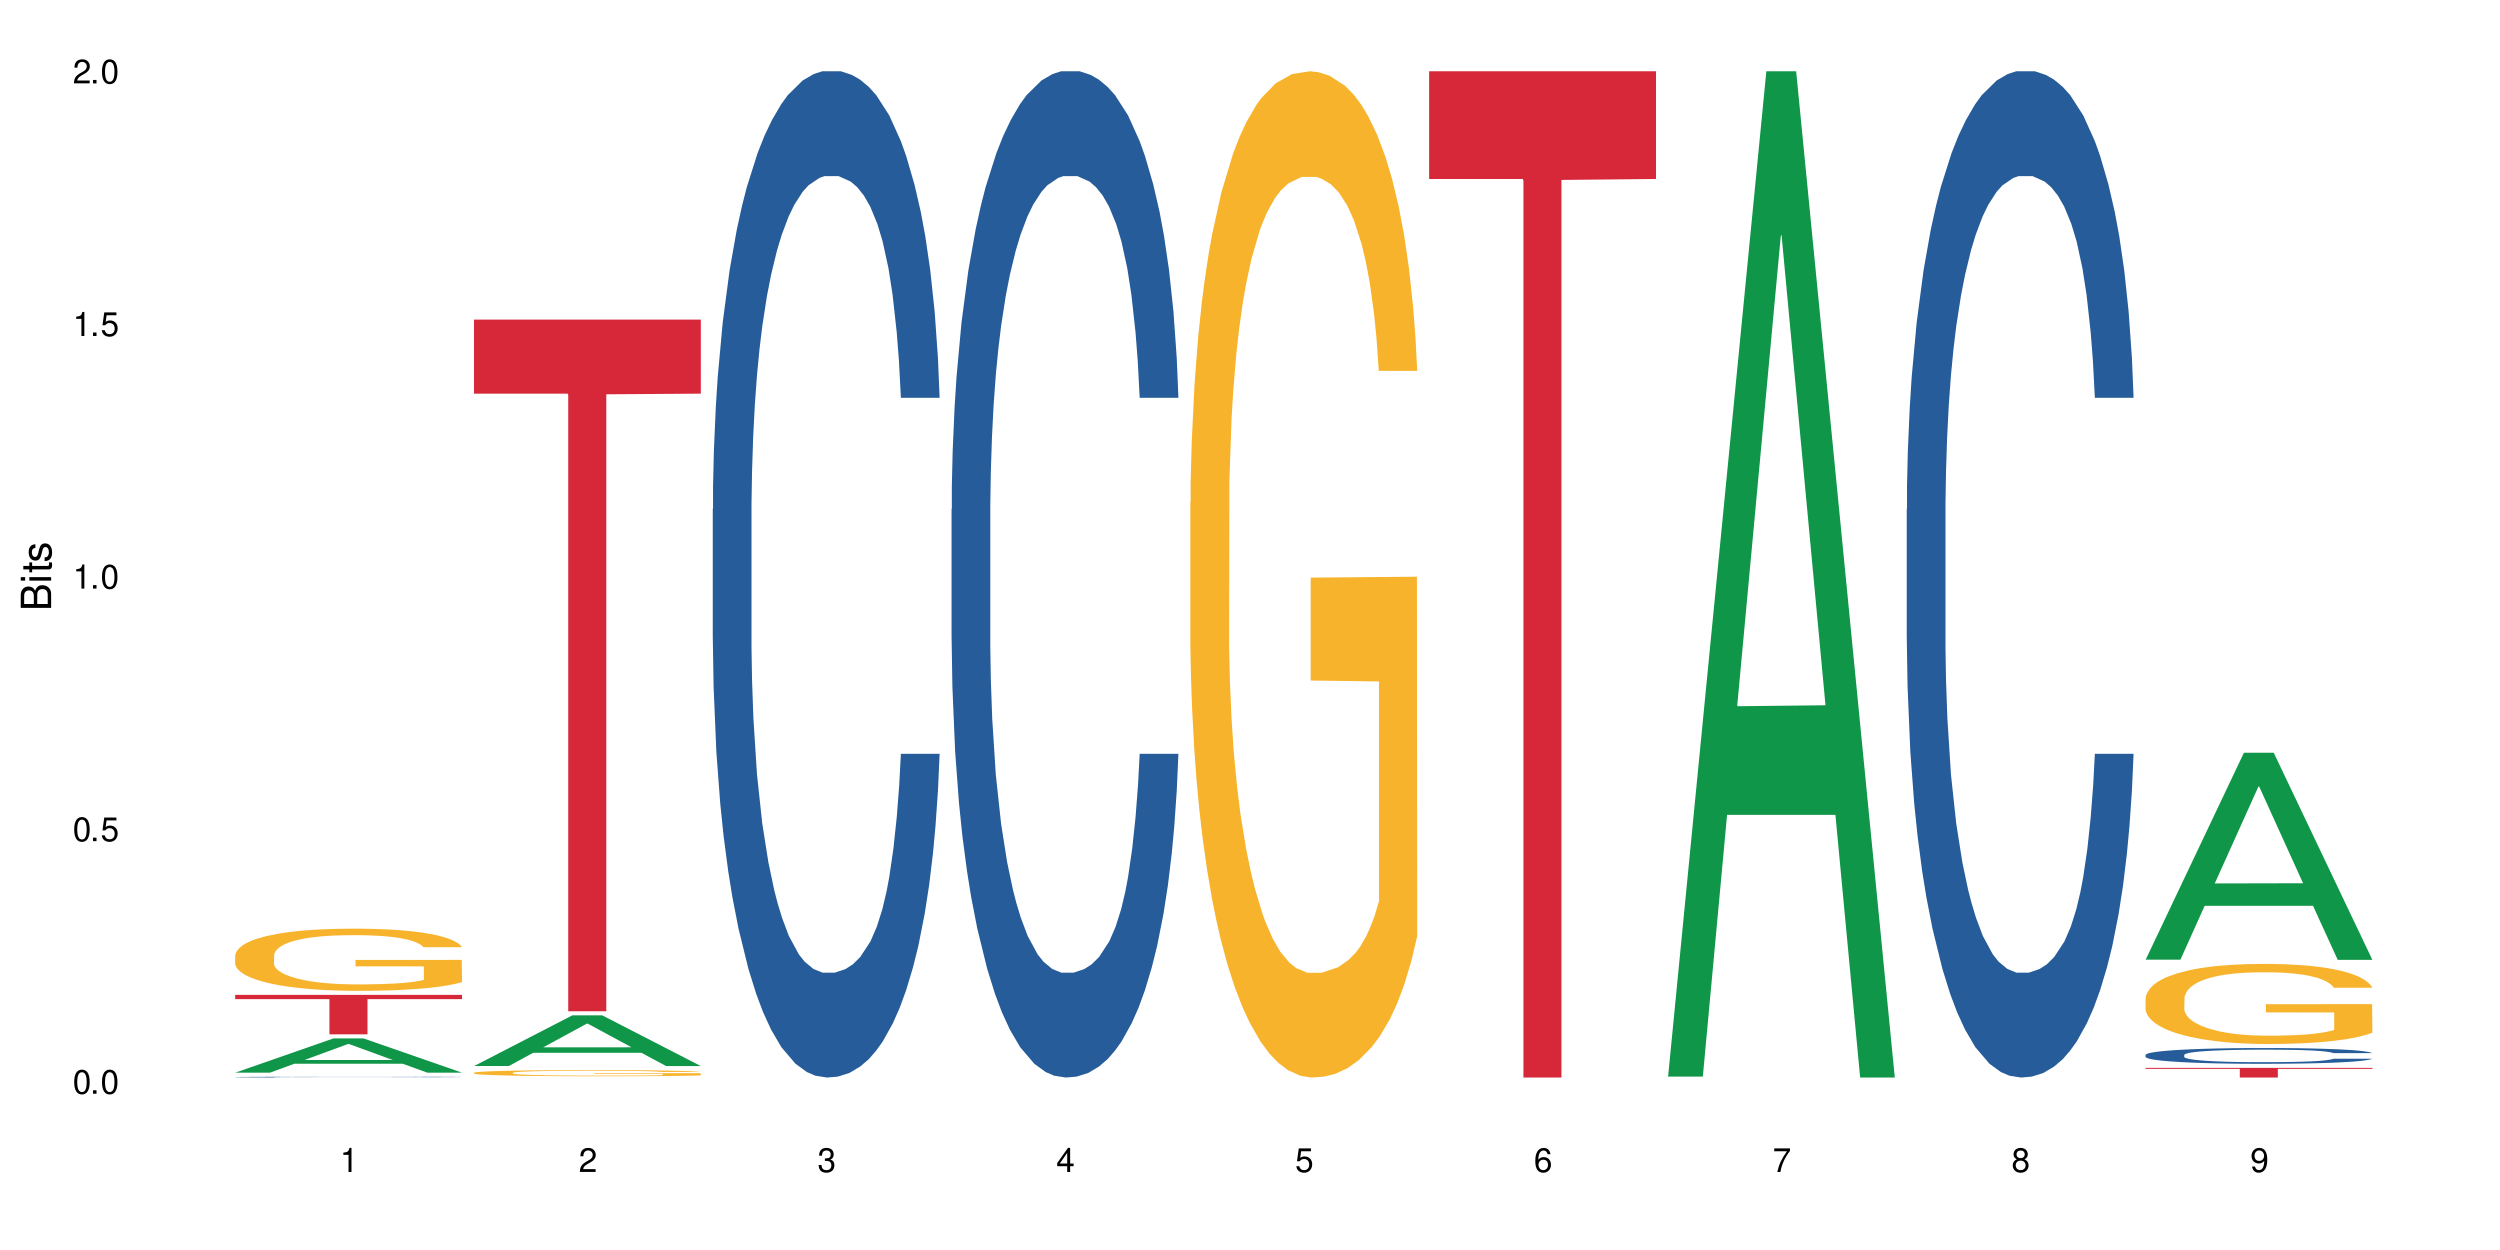 <?xml version="1.0" encoding="UTF-8"?>
<svg xmlns="http://www.w3.org/2000/svg" xmlns:xlink="http://www.w3.org/1999/xlink" width="720" height="360" viewBox="0 0 720 360">
<defs>
<g>
<g id="glyph-0-0">
</g>
<g id="glyph-0-1">
<path d="M 2.641 -6.938 C 2 -6.938 1.422 -6.656 1.078 -6.172 C 0.641 -5.562 0.406 -4.641 0.406 -3.359 C 0.406 -1.016 1.188 0.219 2.641 0.219 C 4.078 0.219 4.859 -1.016 4.859 -3.297 C 4.859 -4.641 4.656 -5.547 4.203 -6.172 C 3.844 -6.656 3.281 -6.938 2.641 -6.938 Z M 2.641 -6.188 C 3.547 -6.188 4 -5.25 4 -3.375 C 4 -1.406 3.562 -0.484 2.625 -0.484 C 1.734 -0.484 1.281 -1.438 1.281 -3.344 C 1.281 -5.25 1.734 -6.188 2.641 -6.188 Z M 2.641 -6.188 "/>
</g>
<g id="glyph-0-2">
<path d="M 1.828 -1 L 0.828 -1 L 0.828 0 L 1.828 0 Z M 1.828 -1 "/>
</g>
<g id="glyph-0-3">
<path d="M 4.562 -6.797 L 1.062 -6.797 L 0.547 -3.094 L 1.328 -3.094 C 1.719 -3.562 2.047 -3.734 2.578 -3.734 C 3.484 -3.734 4.062 -3.109 4.062 -2.094 C 4.062 -1.125 3.484 -0.531 2.578 -0.531 C 1.828 -0.531 1.375 -0.906 1.188 -1.672 L 0.328 -1.672 C 0.453 -1.109 0.547 -0.844 0.75 -0.594 C 1.125 -0.078 1.828 0.219 2.594 0.219 C 3.969 0.219 4.922 -0.781 4.922 -2.219 C 4.922 -3.562 4.031 -4.484 2.719 -4.484 C 2.25 -4.484 1.859 -4.359 1.469 -4.062 L 1.734 -5.969 L 4.562 -5.969 Z M 4.562 -6.797 "/>
</g>
<g id="glyph-0-4">
<path d="M 2.484 -4.938 L 2.484 0 L 3.328 0 L 3.328 -6.938 L 2.766 -6.938 C 2.469 -5.875 2.281 -5.734 0.984 -5.562 L 0.984 -4.938 Z M 2.484 -4.938 "/>
</g>
<g id="glyph-0-5">
<path d="M 4.859 -0.828 L 1.281 -0.828 C 1.359 -1.406 1.672 -1.781 2.5 -2.281 L 3.469 -2.828 C 4.406 -3.344 4.906 -4.062 4.906 -4.906 C 4.906 -5.484 4.672 -6.031 4.266 -6.406 C 3.859 -6.766 3.375 -6.938 2.719 -6.938 C 1.859 -6.938 1.219 -6.625 0.844 -6.031 C 0.609 -5.672 0.5 -5.234 0.484 -4.531 L 1.328 -4.531 C 1.359 -5.016 1.406 -5.281 1.531 -5.516 C 1.75 -5.938 2.188 -6.203 2.703 -6.203 C 3.469 -6.203 4.031 -5.641 4.031 -4.891 C 4.031 -4.344 3.719 -3.859 3.125 -3.516 L 2.234 -3 C 0.812 -2.172 0.406 -1.531 0.328 -0.016 L 4.859 -0.016 Z M 4.859 -0.828 "/>
</g>
<g id="glyph-0-6">
<path d="M 2.125 -3.188 L 2.578 -3.188 C 3.5 -3.188 3.984 -2.766 3.984 -1.922 C 3.984 -1.062 3.469 -0.531 2.594 -0.531 C 1.656 -0.531 1.203 -1 1.156 -2.016 L 0.312 -2.016 C 0.344 -1.453 0.438 -1.094 0.609 -0.781 C 0.953 -0.109 1.625 0.219 2.547 0.219 C 3.953 0.219 4.859 -0.625 4.859 -1.938 C 4.859 -2.828 4.516 -3.297 3.703 -3.594 C 4.344 -3.844 4.656 -4.328 4.656 -5.031 C 4.656 -6.219 3.875 -6.938 2.578 -6.938 C 1.203 -6.938 0.484 -6.172 0.453 -4.703 L 1.297 -4.703 C 1.312 -5.125 1.344 -5.359 1.453 -5.578 C 1.641 -5.969 2.062 -6.203 2.594 -6.203 C 3.344 -6.203 3.797 -5.75 3.797 -5 C 3.797 -4.516 3.609 -4.219 3.25 -4.047 C 3.016 -3.953 2.703 -3.922 2.125 -3.906 Z M 2.125 -3.188 "/>
</g>
<g id="glyph-0-7">
<path d="M 3.141 -1.672 L 3.141 0 L 3.984 0 L 3.984 -1.672 L 4.984 -1.672 L 4.984 -2.438 L 3.984 -2.438 L 3.984 -6.938 L 3.359 -6.938 L 0.266 -2.578 L 0.266 -1.672 Z M 3.141 -2.438 L 1 -2.438 L 3.141 -5.5 Z M 3.141 -2.438 "/>
</g>
<g id="glyph-0-8">
<path d="M 4.781 -5.125 C 4.609 -6.266 3.891 -6.938 2.844 -6.938 C 2.094 -6.938 1.422 -6.578 1.031 -5.953 C 0.594 -5.266 0.406 -4.422 0.406 -3.172 C 0.406 -2 0.578 -1.25 0.984 -0.641 C 1.359 -0.078 1.953 0.219 2.703 0.219 C 3.984 0.219 4.922 -0.75 4.922 -2.094 C 4.922 -3.375 4.062 -4.281 2.844 -4.281 C 2.172 -4.281 1.641 -4.031 1.281 -3.516 C 1.281 -5.234 1.828 -6.188 2.797 -6.188 C 3.391 -6.188 3.797 -5.797 3.938 -5.125 Z M 2.734 -3.531 C 3.547 -3.531 4.062 -2.953 4.062 -2.031 C 4.062 -1.156 3.484 -0.531 2.703 -0.531 C 1.922 -0.531 1.328 -1.188 1.328 -2.078 C 1.328 -2.938 1.906 -3.531 2.734 -3.531 Z M 2.734 -3.531 "/>
</g>
<g id="glyph-0-9">
<path d="M 4.984 -6.797 L 0.438 -6.797 L 0.438 -5.969 L 4.109 -5.969 C 2.5 -3.656 1.828 -2.234 1.328 0 L 2.219 0 C 2.594 -2.172 3.453 -4.047 4.984 -6.094 Z M 4.984 -6.797 "/>
</g>
<g id="glyph-0-10">
<path d="M 3.75 -3.656 C 4.469 -4.094 4.688 -4.438 4.688 -5.078 C 4.688 -6.172 3.844 -6.938 2.641 -6.938 C 1.438 -6.938 0.594 -6.172 0.594 -5.094 C 0.594 -4.438 0.812 -4.094 1.516 -3.656 C 0.734 -3.266 0.359 -2.703 0.359 -1.922 C 0.359 -0.656 1.281 0.219 2.641 0.219 C 3.984 0.219 4.922 -0.656 4.922 -1.922 C 4.922 -2.703 4.531 -3.266 3.75 -3.656 Z M 2.641 -6.188 C 3.359 -6.188 3.812 -5.75 3.812 -5.062 C 3.812 -4.406 3.344 -3.984 2.641 -3.984 C 1.922 -3.984 1.453 -4.406 1.453 -5.078 C 1.453 -5.75 1.922 -6.188 2.641 -6.188 Z M 2.641 -3.266 C 3.484 -3.266 4.062 -2.719 4.062 -1.906 C 4.062 -1.078 3.484 -0.531 2.625 -0.531 C 1.797 -0.531 1.219 -1.094 1.219 -1.906 C 1.219 -2.719 1.781 -3.266 2.641 -3.266 Z M 2.641 -3.266 "/>
</g>
<g id="glyph-0-11">
<path d="M 0.516 -1.578 C 0.672 -0.453 1.406 0.219 2.438 0.219 C 3.188 0.219 3.859 -0.141 4.266 -0.766 C 4.688 -1.453 4.891 -2.297 4.891 -3.547 C 4.891 -4.719 4.703 -5.453 4.312 -6.078 C 3.938 -6.641 3.344 -6.938 2.594 -6.938 C 1.297 -6.938 0.359 -5.969 0.359 -4.625 C 0.359 -3.344 1.234 -2.453 2.453 -2.453 C 3.094 -2.453 3.578 -2.672 4.016 -3.203 C 4 -1.484 3.469 -0.531 2.5 -0.531 C 1.906 -0.531 1.484 -0.906 1.359 -1.578 Z M 2.578 -6.203 C 3.375 -6.203 3.969 -5.531 3.969 -4.641 C 3.969 -3.797 3.391 -3.188 2.547 -3.188 C 1.734 -3.188 1.234 -3.766 1.234 -4.688 C 1.234 -5.562 1.797 -6.203 2.578 -6.203 Z M 2.578 -6.203 "/>
</g>
<g id="glyph-1-0">
</g>
<g id="glyph-1-1">
<path d="M 0 -0.953 L 0 -4.891 C 0 -5.719 -0.234 -6.344 -0.734 -6.797 C -1.188 -7.234 -1.812 -7.469 -2.5 -7.469 C -3.547 -7.469 -4.188 -7 -4.625 -5.875 C -4.984 -6.688 -5.625 -7.094 -6.531 -7.094 C -7.172 -7.094 -7.734 -6.859 -8.141 -6.391 C -8.562 -5.922 -8.75 -5.344 -8.75 -4.5 L -8.75 -0.953 Z M -4.984 -2.062 L -7.766 -2.062 L -7.766 -4.219 C -7.766 -4.844 -7.688 -5.203 -7.453 -5.5 C -7.219 -5.812 -6.859 -5.969 -6.375 -5.969 C -5.891 -5.969 -5.531 -5.812 -5.297 -5.5 C -5.062 -5.203 -4.984 -4.844 -4.984 -4.219 Z M -0.984 -2.062 L -4 -2.062 L -4 -4.781 C -4 -5.766 -3.438 -6.359 -2.484 -6.359 C -1.547 -6.359 -0.984 -5.766 -0.984 -4.781 Z M -0.984 -2.062 "/>
</g>
<g id="glyph-1-2">
<path d="M -6.281 -1.797 L -6.281 -0.797 L 0 -0.797 L 0 -1.797 Z M -8.75 -1.797 L -8.75 -0.797 L -7.484 -0.797 L -7.484 -1.797 Z M -8.75 -1.797 "/>
</g>
<g id="glyph-1-3">
<path d="M -6.281 -3.047 L -6.281 -2.016 L -8.016 -2.016 L -8.016 -1.016 L -6.281 -1.016 L -6.281 -0.172 L -5.469 -0.172 L -5.469 -1.016 L -0.719 -1.016 C -0.078 -1.016 0.281 -1.453 0.281 -2.234 C 0.281 -2.5 0.25 -2.719 0.188 -3.047 L -0.641 -3.047 C -0.609 -2.906 -0.594 -2.766 -0.594 -2.562 C -0.594 -2.141 -0.719 -2.016 -1.156 -2.016 L -5.469 -2.016 L -5.469 -3.047 Z M -6.281 -3.047 "/>
</g>
<g id="glyph-1-4">
<path d="M -4.531 -5.25 C -5.766 -5.25 -6.469 -4.422 -6.469 -2.969 C -6.469 -1.516 -5.719 -0.562 -4.547 -0.562 C -3.562 -0.562 -3.094 -1.062 -2.734 -2.562 L -2.516 -3.484 C -2.344 -4.188 -2.094 -4.469 -1.641 -4.469 C -1.047 -4.469 -0.641 -3.875 -0.641 -3 C -0.641 -2.453 -0.797 -2 -1.062 -1.75 C -1.25 -1.594 -1.422 -1.531 -1.875 -1.469 L -1.875 -0.406 C -0.422 -0.453 0.281 -1.266 0.281 -2.922 C 0.281 -4.5 -0.5 -5.516 -1.719 -5.516 C -2.656 -5.516 -3.172 -4.984 -3.469 -3.734 L -3.703 -2.766 C -3.891 -1.953 -4.156 -1.609 -4.594 -1.609 C -5.188 -1.609 -5.547 -2.125 -5.547 -2.938 C -5.547 -3.75 -5.203 -4.172 -4.531 -4.203 Z M -4.531 -5.25 "/>
</g>
</g>
</defs>
<rect x="-72" y="-36" width="864" height="432" fill="rgb(100%, 100%, 100%)" fill-opacity="1"/>
<path fill-rule="nonzero" fill="rgb(6.275%, 58.824%, 28.235%)" fill-opacity="1" d="M 67.73 308.922 L 67.801 308.914 L 96.07 299.051 L 104.656 299.051 L 133.066 308.934 L 123.082 308.934 L 115.965 306.352 L 84.762 306.352 L 77.781 308.922 L 67.73 308.922 L 87.766 305.285 L 113.102 305.277 L 100.469 300.664 L 100.328 300.656 L 100.188 300.684 L 87.695 305.277 L 87.766 305.285 Z M 67.73 308.922 "/>
<path fill-rule="nonzero" fill="rgb(14.51%, 36.078%, 60%)" fill-opacity="1" d="M 67.73 310.199 L 67.812 310.199 L 67.812 310.195 L 68.051 310.188 L 68.605 310.176 L 69.164 310.168 L 70.598 310.156 L 72.59 310.145 L 74.664 310.133 L 76.176 310.129 L 77.531 310.125 L 80.637 310.117 L 82.629 310.113 L 84.781 310.109 L 87.41 310.105 L 89.324 310.102 L 93.625 310.098 L 110.117 310.098 L 112.668 310.102 L 114.82 310.102 L 118.562 310.105 L 121.91 310.113 L 123.426 310.117 L 125.816 310.125 L 127.648 310.129 L 128.922 310.137 L 130.355 310.145 L 131.629 310.152 L 132.586 310.164 L 133.066 310.172 L 121.91 310.172 L 121.352 310.164 L 120.715 310.156 L 119.52 310.148 L 118.324 310.145 L 116.652 310.137 L 115.137 310.133 L 113.066 310.129 L 111.234 310.125 L 109.32 310.125 L 107.488 310.121 L 98.406 310.121 L 95.297 310.125 L 93.625 310.125 L 91.234 310.129 L 89.562 310.133 L 87.57 310.137 L 86.215 310.141 L 84.543 310.145 L 83.348 310.148 L 81.992 310.156 L 81.195 310.16 L 80.48 310.168 L 79.84 310.176 L 79.363 310.184 L 79.043 310.191 L 78.887 310.199 L 78.887 310.23 L 79.043 310.238 L 79.441 310.25 L 80.48 310.262 L 81.992 310.273 L 83.746 310.281 L 85.418 310.289 L 86.375 310.293 L 87.648 310.297 L 89.641 310.301 L 92.512 310.305 L 94.184 310.305 L 96.734 310.309 L 105.977 310.309 L 108.047 310.305 L 110.199 310.305 L 113.145 310.301 L 114.98 310.297 L 116.57 310.293 L 117.766 310.289 L 118.562 310.285 L 119.758 310.277 L 120.715 310.273 L 121.434 310.266 L 121.91 310.258 L 133.066 310.258 L 132.586 310.266 L 131.871 310.273 L 131.152 310.281 L 130.039 310.289 L 128.762 310.293 L 126.93 310.301 L 125.418 310.305 L 123.426 310.312 L 121.59 310.316 L 119.602 310.32 L 116.652 310.324 L 114.738 310.328 L 110.199 310.328 L 107.09 310.332 L 94.82 310.332 L 91.555 310.328 L 87.492 310.324 L 84.543 310.32 L 82.23 310.316 L 80.238 310.312 L 78.008 310.309 L 75.141 310.297 L 73.387 310.289 L 72.191 310.285 L 70.84 310.277 L 69.883 310.27 L 68.766 310.258 L 67.969 310.242 L 67.73 310.23 Z M 67.73 310.199 "/>
<path fill-rule="nonzero" fill="rgb(96.863%, 70.196%, 16.863%)" fill-opacity="1" d="M 67.73 275.125 L 67.812 275.109 L 67.812 274.781 L 68.129 274.047 L 68.926 273.031 L 69.961 272.199 L 71.078 271.543 L 71.793 271.199 L 72.988 270.711 L 74.023 270.348 L 76.656 269.613 L 80 268.926 L 81.832 268.633 L 83.906 268.355 L 86.852 268.043 L 88.207 267.93 L 92.352 267.668 L 97.051 267.504 L 102.23 267.453 L 104.621 267.469 L 107.887 267.535 L 112.348 267.715 L 114.898 267.879 L 116.891 268.043 L 118.961 268.254 L 121.512 268.582 L 123.902 268.977 L 125.816 269.367 L 127.727 269.859 L 129.32 270.383 L 130.676 270.953 L 131.871 271.641 L 132.586 272.215 L 133.066 272.785 L 121.988 272.785 L 121.352 272.215 L 120.637 271.773 L 119.441 271.234 L 118.246 270.84 L 117.051 270.531 L 114.82 270.105 L 112.906 269.844 L 110.516 269.613 L 108.207 269.465 L 105.578 269.367 L 103.984 269.336 L 99.762 269.336 L 95.938 269.449 L 93.707 269.582 L 92.113 269.711 L 89.879 269.957 L 88.527 270.152 L 87.73 270.285 L 85.34 270.793 L 83.746 271.25 L 82.871 271.559 L 81.754 272.051 L 80.957 272.492 L 80.082 273.148 L 79.602 273.637 L 78.965 274.75 L 78.887 277.695 L 79.125 278.316 L 79.602 278.984 L 80.238 279.574 L 81.195 280.195 L 82.152 280.672 L 83.824 281.309 L 85.258 281.734 L 86.375 282.012 L 88.527 282.453 L 89.402 282.602 L 91.473 282.895 L 93.625 283.125 L 96.254 283.32 L 98.246 283.418 L 101.434 283.5 L 105.496 283.5 L 110.277 283.402 L 113.305 283.273 L 115.379 283.141 L 116.73 283.027 L 118.406 282.848 L 119.602 282.684 L 120.715 282.504 L 122.07 282.227 L 122.07 278.316 L 102.391 278.301 L 102.391 276.469 L 132.984 276.449 L 133.066 282.848 L 131.391 283.289 L 129.32 283.715 L 127.328 284.039 L 125.258 284.32 L 122.309 284.629 L 119.918 284.824 L 116.254 285.055 L 112.906 285.203 L 109.402 285.301 L 106.293 285.348 L 102.629 285.367 L 99.363 285.332 L 95.855 285.234 L 93.066 285.105 L 90.52 284.941 L 87.969 284.727 L 84.781 284.383 L 82.711 284.105 L 80.559 283.762 L 78.406 283.352 L 76.496 282.91 L 75.219 282.566 L 73.945 282.176 L 72.59 281.684 L 71.316 281.129 L 70.359 280.621 L 69.484 280.051 L 68.848 279.508 L 68.211 278.773 L 67.891 278.184 L 67.73 277.676 Z M 67.73 275.125 "/>
<path fill-rule="nonzero" fill="rgb(83.922%, 15.686%, 22.353%)" fill-opacity="1" d="M 67.73 286.527 L 133.066 286.527 L 133.066 287.746 L 105.836 287.754 L 105.836 297.887 L 94.879 297.887 L 94.879 287.766 L 94.723 287.746 L 67.73 287.746 Z M 67.73 286.527 "/>
<path fill-rule="nonzero" fill="rgb(6.275%, 58.824%, 28.235%)" fill-opacity="1" d="M 136.504 307.016 L 136.574 307.004 L 164.844 292.414 L 173.43 292.414 L 201.836 307.031 L 191.855 307.031 L 184.738 303.215 L 153.535 303.215 L 146.555 307.016 L 136.504 307.016 L 156.535 301.637 L 181.875 301.621 L 169.242 294.801 L 169.102 294.789 L 168.961 294.828 L 156.469 301.621 L 156.535 301.637 Z M 136.504 307.016 "/>
<path fill-rule="nonzero" fill="rgb(96.863%, 70.196%, 16.863%)" fill-opacity="1" d="M 136.504 308.953 L 136.582 308.949 L 136.582 308.918 L 136.902 308.844 L 137.699 308.746 L 138.734 308.664 L 139.852 308.598 L 140.566 308.562 L 141.762 308.516 L 142.797 308.48 L 145.426 308.406 L 148.773 308.34 L 150.605 308.309 L 152.68 308.281 L 155.625 308.25 L 156.98 308.242 L 161.125 308.215 L 165.824 308.199 L 171.004 308.195 L 173.395 308.195 L 176.66 308.203 L 181.121 308.219 L 183.672 308.234 L 185.664 308.25 L 187.734 308.273 L 190.285 308.305 L 192.676 308.344 L 194.586 308.383 L 196.5 308.43 L 198.094 308.484 L 199.449 308.539 L 200.645 308.609 L 201.359 308.664 L 201.836 308.723 L 190.762 308.723 L 190.125 308.664 L 189.41 308.621 L 188.215 308.566 L 187.02 308.527 L 185.824 308.496 L 183.594 308.457 L 181.68 308.43 L 179.289 308.406 L 176.98 308.395 L 174.348 308.383 L 172.758 308.379 L 168.535 308.379 L 164.707 308.391 L 162.477 308.402 L 160.883 308.418 L 158.652 308.441 L 157.301 308.461 L 156.504 308.473 L 154.113 308.523 L 152.52 308.57 L 151.641 308.602 L 150.527 308.648 L 149.73 308.691 L 148.852 308.758 L 148.375 308.805 L 147.738 308.914 L 147.66 309.207 L 147.898 309.27 L 148.375 309.336 L 149.012 309.395 L 149.969 309.453 L 150.926 309.5 L 152.598 309.562 L 154.031 309.605 L 155.148 309.633 L 157.301 309.676 L 158.176 309.691 L 160.246 309.723 L 162.398 309.742 L 165.027 309.762 L 167.02 309.773 L 170.207 309.781 L 174.27 309.781 L 179.051 309.77 L 182.078 309.758 L 184.148 309.746 L 185.504 309.734 L 187.176 309.715 L 188.371 309.699 L 189.488 309.684 L 190.844 309.656 L 190.844 309.27 L 171.164 309.266 L 171.164 309.086 L 201.758 309.082 L 201.836 309.715 L 200.164 309.762 L 198.094 309.801 L 196.102 309.836 L 194.031 309.863 L 191.082 309.895 L 188.691 309.91 L 185.027 309.934 L 181.68 309.949 L 178.176 309.961 L 175.066 309.965 L 171.402 309.965 L 168.137 309.961 L 164.629 309.953 L 161.84 309.941 L 159.289 309.922 L 156.742 309.902 L 153.555 309.867 L 151.484 309.84 L 149.332 309.809 L 147.18 309.766 L 145.27 309.723 L 143.992 309.688 L 142.719 309.648 L 141.363 309.602 L 140.09 309.547 L 139.133 309.496 L 138.258 309.441 L 137.617 309.387 L 136.98 309.312 L 136.664 309.254 L 136.504 309.203 Z M 136.504 308.953 "/>
<path fill-rule="nonzero" fill="rgb(83.922%, 15.686%, 22.353%)" fill-opacity="1" d="M 136.504 92.047 L 201.836 92.047 L 201.836 113.371 L 174.609 113.559 L 174.609 291.25 L 163.652 291.25 L 163.652 113.746 L 163.496 113.371 L 136.504 113.371 Z M 136.504 92.047 "/>
<path fill-rule="nonzero" fill="rgb(14.51%, 36.078%, 60%)" fill-opacity="1" d="M 205.277 146.621 L 205.355 146.355 L 205.355 140 L 205.594 129.934 L 206.152 117.215 L 206.711 108.477 L 208.145 92.844 L 210.137 77.746 L 212.207 66.09 L 213.723 59.203 L 215.078 53.902 L 218.184 44.102 L 220.176 39.07 L 222.328 34.566 L 224.957 30.062 L 226.867 27.414 L 231.172 23.176 L 234.359 21.32 L 236.828 20.527 L 242.168 20.527 L 245.352 21.586 L 247.664 22.91 L 250.215 25.031 L 252.363 27.414 L 256.109 33.242 L 259.457 40.66 L 260.969 44.898 L 263.359 53.109 L 265.191 61.055 L 266.469 67.945 L 267.902 77.746 L 269.176 89.668 L 270.133 103.176 L 270.609 114.566 L 259.457 114.566 L 258.898 103.973 L 258.262 95.758 L 257.066 84.898 L 255.871 77.215 L 254.195 69.535 L 252.684 64.5 L 250.613 59.469 L 248.777 56.289 L 246.867 53.902 L 245.035 52.316 L 241.527 50.727 L 237.465 50.727 L 235.953 51.254 L 232.844 53.375 L 231.172 55.23 L 228.781 58.938 L 227.109 62.383 L 225.117 67.68 L 223.762 72.184 L 222.09 79.07 L 220.895 85.164 L 219.539 93.906 L 218.742 100.527 L 218.023 107.945 L 217.387 116.688 L 216.91 125.957 L 216.59 135.762 L 216.43 145.297 L 216.43 186.355 L 216.59 195.895 L 216.988 207.02 L 218.023 223.18 L 219.539 237.219 L 221.293 248.344 L 222.965 256.293 L 223.922 260 L 225.195 264.238 L 227.188 269.535 L 230.055 274.836 L 231.73 276.953 L 234.277 279.074 L 236.906 280.133 L 240.414 280.133 L 243.52 279.074 L 245.594 277.75 L 247.742 275.629 L 250.691 271.125 L 252.523 266.887 L 254.117 261.855 L 255.312 256.82 L 256.109 252.582 L 257.305 244.371 L 258.262 235.363 L 258.977 226.094 L 259.457 217.086 L 270.609 217.086 L 270.133 227.684 L 269.414 238.012 L 268.699 245.695 L 267.582 254.969 L 266.309 263.18 L 264.477 272.449 L 262.961 278.543 L 260.969 285.168 L 259.137 290.199 L 257.145 294.703 L 254.195 300 L 252.285 302.648 L 250.215 305.035 L 247.742 307.152 L 244.637 309.008 L 241.289 310.066 L 238.184 310.332 L 234.836 309.801 L 232.367 308.742 L 229.098 306.359 L 225.035 301.59 L 222.09 296.559 L 219.777 291.523 L 217.785 286.227 L 215.555 279.074 L 212.688 267.418 L 210.934 258.41 L 209.738 250.992 L 208.383 240.664 L 207.426 231.391 L 206.312 216.555 L 205.516 197.746 L 205.277 183.18 Z M 205.277 146.621 "/>
<path fill-rule="nonzero" fill="rgb(14.51%, 36.078%, 60%)" fill-opacity="1" d="M 274.051 146.621 L 274.129 146.355 L 274.129 140 L 274.367 129.934 L 274.926 117.215 L 275.484 108.477 L 276.918 92.844 L 278.91 77.746 L 280.98 66.09 L 282.496 59.203 L 283.848 53.902 L 286.957 44.102 L 288.949 39.07 L 291.102 34.566 L 293.73 30.062 L 295.641 27.414 L 299.945 23.176 L 303.129 21.32 L 305.602 20.527 L 310.938 20.527 L 314.125 21.586 L 316.438 22.91 L 318.984 25.031 L 321.137 27.414 L 324.883 33.242 L 328.23 40.66 L 329.742 44.898 L 332.133 53.109 L 333.965 61.055 L 335.238 67.945 L 336.676 77.746 L 337.949 89.668 L 338.906 103.176 L 339.383 114.566 L 328.23 114.566 L 327.672 103.973 L 327.035 95.758 L 325.84 84.898 L 324.645 77.215 L 322.969 69.535 L 321.457 64.5 L 319.383 59.469 L 317.551 56.289 L 315.641 53.902 L 313.809 52.316 L 310.301 50.727 L 306.238 50.727 L 304.723 51.254 L 301.617 53.375 L 299.945 55.23 L 297.555 58.938 L 295.879 62.383 L 293.887 67.68 L 292.535 72.184 L 290.859 79.07 L 289.664 85.164 L 288.312 93.906 L 287.516 100.527 L 286.797 107.945 L 286.16 116.688 L 285.684 125.957 L 285.363 135.762 L 285.203 145.297 L 285.203 186.355 L 285.363 195.895 L 285.762 207.02 L 286.797 223.18 L 288.312 237.219 L 290.062 248.344 L 291.738 256.293 L 292.691 260 L 293.969 264.238 L 295.961 269.535 L 298.828 274.836 L 300.5 276.953 L 303.051 279.074 L 305.68 280.133 L 309.188 280.133 L 312.293 279.074 L 314.363 277.75 L 316.516 275.629 L 319.465 271.125 L 321.297 266.887 L 322.891 261.855 L 324.086 256.82 L 324.883 252.582 L 326.078 244.371 L 327.035 235.363 L 327.75 226.094 L 328.23 217.086 L 339.383 217.086 L 338.906 227.684 L 338.188 238.012 L 337.473 245.695 L 336.355 254.969 L 335.082 263.18 L 333.25 272.449 L 331.734 278.543 L 329.742 285.168 L 327.91 290.199 L 325.918 294.703 L 322.969 300 L 321.059 302.648 L 318.984 305.035 L 316.516 307.152 L 313.41 309.008 L 310.062 310.066 L 306.957 310.332 L 303.609 309.801 L 301.141 308.742 L 297.871 306.359 L 293.809 301.59 L 290.859 296.559 L 288.551 291.523 L 286.559 286.227 L 284.328 279.074 L 281.457 267.418 L 279.707 258.41 L 278.512 250.992 L 277.156 240.664 L 276.199 231.391 L 275.086 216.555 L 274.289 197.746 L 274.051 183.18 Z M 274.051 146.621 "/>
<path fill-rule="nonzero" fill="rgb(96.863%, 70.196%, 16.863%)" fill-opacity="1" d="M 342.82 144.652 L 342.902 144.387 L 342.902 139.094 L 343.219 127.184 L 344.016 110.777 L 345.051 97.277 L 346.168 86.691 L 346.887 81.133 L 348.082 73.195 L 349.117 67.371 L 351.746 55.461 L 355.094 44.348 L 356.926 39.582 L 358.996 35.082 L 361.945 30.055 L 363.297 28.203 L 367.441 23.965 L 372.141 21.32 L 377.32 20.527 L 379.711 20.789 L 382.977 21.848 L 387.441 24.762 L 389.988 27.406 L 391.98 30.055 L 394.055 33.496 L 396.602 38.789 L 398.992 45.141 L 400.906 51.492 L 402.816 59.43 L 404.41 67.902 L 405.766 77.164 L 406.961 88.281 L 407.68 97.543 L 408.156 106.805 L 397.082 106.805 L 396.445 97.543 L 395.727 90.398 L 394.531 81.664 L 393.336 75.312 L 392.141 70.281 L 389.91 63.402 L 387.996 59.168 L 385.609 55.461 L 383.297 53.078 L 380.668 51.492 L 379.074 50.961 L 374.852 50.961 L 371.027 52.816 L 368.797 54.934 L 367.203 57.051 L 364.973 61.02 L 363.617 64.195 L 362.82 66.312 L 360.43 74.516 L 358.836 81.93 L 357.961 86.957 L 356.844 94.898 L 356.047 102.043 L 355.172 112.629 L 354.695 120.57 L 354.055 138.566 L 353.977 186.207 L 354.215 196.262 L 354.695 207.113 L 355.332 216.641 L 356.285 226.699 L 357.242 234.375 L 358.918 244.695 L 360.352 251.578 L 361.465 256.078 L 363.617 263.223 L 364.492 265.605 L 366.566 270.367 L 368.715 274.074 L 371.344 277.25 L 373.336 278.836 L 376.523 280.16 L 380.59 280.16 L 385.367 278.574 L 388.395 276.457 L 390.469 274.34 L 391.824 272.484 L 393.496 269.574 L 394.691 266.926 L 395.805 264.016 L 397.16 259.516 L 397.16 196.262 L 377.48 195.996 L 377.48 166.355 L 408.074 166.09 L 408.156 269.574 L 406.484 276.719 L 404.41 283.602 L 402.418 288.895 L 400.348 293.395 L 397.398 298.422 L 395.008 301.598 L 391.344 305.305 L 387.996 307.688 L 384.492 309.273 L 381.387 310.066 L 377.719 310.332 L 374.453 309.805 L 370.949 308.215 L 368.16 306.098 L 365.609 303.453 L 363.059 300.012 L 359.871 294.453 L 357.801 289.953 L 355.648 284.395 L 353.5 277.777 L 351.586 270.633 L 350.312 265.074 L 349.035 258.723 L 347.684 250.781 L 346.406 241.785 L 345.449 233.578 L 344.574 224.316 L 343.938 215.582 L 343.301 203.672 L 342.98 194.145 L 342.82 185.941 Z M 342.82 144.652 "/>
<path fill-rule="nonzero" fill="rgb(83.922%, 15.686%, 22.353%)" fill-opacity="1" d="M 411.594 20.527 L 476.93 20.527 L 476.93 51.547 L 449.699 51.82 L 449.699 310.332 L 438.746 310.332 L 438.746 52.094 L 438.586 51.547 L 411.594 51.547 Z M 411.594 20.527 "/>
<path fill-rule="nonzero" fill="rgb(6.275%, 58.824%, 28.235%)" fill-opacity="1" d="M 480.367 310.059 L 480.438 309.789 L 508.707 20.527 L 517.293 20.527 L 545.703 310.332 L 535.719 310.332 L 528.602 234.684 L 497.398 234.684 L 490.418 310.059 L 480.367 310.059 L 500.398 203.391 L 525.738 203.117 L 513.105 67.875 L 512.965 67.602 L 512.824 68.418 L 500.332 203.117 L 500.398 203.391 Z M 480.367 310.059 "/>
<path fill-rule="nonzero" fill="rgb(14.51%, 36.078%, 60%)" fill-opacity="1" d="M 549.141 146.621 L 549.219 146.355 L 549.219 140 L 549.457 129.934 L 550.016 117.215 L 550.574 108.477 L 552.008 92.844 L 554 77.746 L 556.07 66.09 L 557.586 59.203 L 558.941 53.902 L 562.047 44.102 L 564.039 39.07 L 566.191 34.566 L 568.82 30.062 L 570.73 27.414 L 575.035 23.176 L 578.223 21.32 L 580.691 20.527 L 586.031 20.527 L 589.215 21.586 L 591.527 22.91 L 594.078 25.031 L 596.227 27.414 L 599.973 33.242 L 603.32 40.66 L 604.832 44.898 L 607.223 53.109 L 609.055 61.055 L 610.332 67.945 L 611.766 77.746 L 613.039 89.668 L 613.996 103.176 L 614.473 114.566 L 603.32 114.566 L 602.762 103.973 L 602.125 95.758 L 600.93 84.898 L 599.734 77.215 L 598.062 69.535 L 596.547 64.5 L 594.477 59.469 L 592.645 56.289 L 590.73 53.902 L 588.898 52.316 L 585.391 50.727 L 581.328 50.727 L 579.816 51.254 L 576.707 53.375 L 575.035 55.23 L 572.645 58.938 L 570.973 62.383 L 568.98 67.68 L 567.625 72.184 L 565.953 79.07 L 564.758 85.164 L 563.402 93.906 L 562.605 100.527 L 561.887 107.945 L 561.25 116.688 L 560.773 125.957 L 560.453 135.762 L 560.293 145.297 L 560.293 186.355 L 560.453 195.895 L 560.852 207.02 L 561.887 223.18 L 563.402 237.219 L 565.156 248.344 L 566.828 256.293 L 567.785 260 L 569.059 264.238 L 571.051 269.535 L 573.918 274.836 L 575.594 276.953 L 578.141 279.074 L 580.77 280.133 L 584.277 280.133 L 587.383 279.074 L 589.457 277.75 L 591.605 275.629 L 594.555 271.125 L 596.387 266.887 L 597.98 261.855 L 599.176 256.82 L 599.973 252.582 L 601.168 244.371 L 602.125 235.363 L 602.84 226.094 L 603.32 217.086 L 614.473 217.086 L 613.996 227.684 L 613.277 238.012 L 612.562 245.695 L 611.445 254.969 L 610.172 263.18 L 608.34 272.449 L 606.824 278.543 L 604.832 285.168 L 603 290.199 L 601.008 294.703 L 598.062 300 L 596.148 302.648 L 594.078 305.035 L 591.605 307.152 L 588.5 309.008 L 585.152 310.066 L 582.047 310.332 L 578.699 309.801 L 576.23 308.742 L 572.965 306.359 L 568.898 301.59 L 565.953 296.559 L 563.641 291.523 L 561.648 286.227 L 559.418 279.074 L 556.551 267.418 L 554.797 258.41 L 553.602 250.992 L 552.246 240.664 L 551.293 231.391 L 550.176 216.555 L 549.379 197.746 L 549.141 183.18 Z M 549.141 146.621 "/>
<path fill-rule="nonzero" fill="rgb(6.275%, 58.824%, 28.235%)" fill-opacity="1" d="M 617.914 276.387 L 617.98 276.328 L 646.25 216.793 L 654.836 216.793 L 683.246 276.441 L 673.266 276.441 L 666.145 260.871 L 634.945 260.871 L 627.965 276.387 L 617.914 276.387 L 637.945 254.43 L 663.285 254.375 L 650.648 226.539 L 650.512 226.484 L 650.371 226.652 L 637.875 254.375 L 637.945 254.43 Z M 617.914 276.387 "/>
<path fill-rule="nonzero" fill="rgb(14.51%, 36.078%, 60%)" fill-opacity="1" d="M 617.914 303.809 L 617.992 303.805 L 617.992 303.707 L 618.23 303.551 L 618.789 303.352 L 619.348 303.215 L 620.781 302.969 L 622.773 302.73 L 624.844 302.551 L 626.359 302.441 L 627.711 302.359 L 630.82 302.207 L 632.812 302.125 L 634.965 302.055 L 637.594 301.984 L 639.504 301.945 L 643.809 301.879 L 646.996 301.848 L 649.465 301.836 L 654.801 301.836 L 657.988 301.852 L 660.301 301.875 L 662.852 301.906 L 665 301.945 L 668.746 302.035 L 672.094 302.152 L 673.605 302.219 L 675.996 302.348 L 677.828 302.469 L 679.102 302.578 L 680.539 302.73 L 681.812 302.918 L 682.77 303.129 L 683.246 303.309 L 672.094 303.309 L 671.535 303.141 L 670.898 303.016 L 669.703 302.844 L 668.508 302.723 L 666.832 302.602 L 665.32 302.523 L 663.246 302.445 L 661.414 302.395 L 659.504 302.359 L 657.672 302.332 L 654.164 302.309 L 650.102 302.309 L 648.586 302.316 L 645.48 302.352 L 643.809 302.379 L 641.418 302.438 L 639.742 302.492 L 637.75 302.574 L 636.398 302.645 L 634.723 302.754 L 633.527 302.848 L 632.176 302.984 L 631.379 303.09 L 630.66 303.203 L 630.023 303.34 L 629.547 303.488 L 629.227 303.641 L 629.066 303.789 L 629.066 304.434 L 629.227 304.582 L 629.625 304.754 L 630.66 305.008 L 632.176 305.23 L 633.926 305.402 L 635.602 305.527 L 636.559 305.586 L 637.832 305.652 L 639.824 305.734 L 642.691 305.816 L 644.363 305.852 L 646.914 305.883 L 649.543 305.902 L 653.051 305.902 L 656.156 305.883 L 658.227 305.863 L 660.379 305.828 L 663.328 305.758 L 665.16 305.691 L 666.754 305.613 L 667.949 305.535 L 668.746 305.469 L 669.941 305.34 L 670.898 305.199 L 671.613 305.055 L 672.094 304.914 L 683.246 304.914 L 682.77 305.078 L 682.051 305.242 L 681.336 305.359 L 680.219 305.508 L 678.945 305.637 L 677.113 305.781 L 675.598 305.875 L 673.605 305.98 L 671.773 306.059 L 669.781 306.129 L 666.832 306.211 L 664.922 306.254 L 662.852 306.289 L 660.379 306.324 L 657.273 306.352 L 653.926 306.367 L 650.82 306.375 L 647.473 306.363 L 645.004 306.348 L 641.734 306.312 L 637.672 306.238 L 634.723 306.156 L 632.414 306.078 L 630.422 305.996 L 628.191 305.883 L 625.324 305.703 L 623.57 305.559 L 622.375 305.445 L 621.02 305.281 L 620.062 305.137 L 618.949 304.906 L 618.152 304.609 L 617.914 304.383 Z M 617.914 303.809 "/>
<path fill-rule="nonzero" fill="rgb(96.863%, 70.196%, 16.863%)" fill-opacity="1" d="M 617.914 287.484 L 617.992 287.465 L 617.992 287.043 L 618.312 286.094 L 619.109 284.789 L 620.145 283.715 L 621.258 282.871 L 621.977 282.43 L 623.172 281.797 L 624.207 281.336 L 626.836 280.387 L 630.184 279.5 L 632.016 279.121 L 634.086 278.766 L 637.035 278.363 L 638.391 278.215 L 642.531 277.879 L 647.234 277.668 L 652.414 277.605 L 654.801 277.625 L 658.07 277.711 L 662.531 277.941 L 665.082 278.152 L 667.074 278.363 L 669.145 278.637 L 671.695 279.059 L 674.082 279.566 L 675.996 280.07 L 677.91 280.703 L 679.5 281.375 L 680.855 282.113 L 682.051 283 L 682.77 283.734 L 683.246 284.473 L 672.172 284.473 L 671.535 283.734 L 670.816 283.168 L 669.621 282.473 L 668.426 281.965 L 667.23 281.566 L 665 281.02 L 663.09 280.68 L 660.699 280.387 L 658.387 280.195 L 655.758 280.07 L 654.164 280.027 L 649.941 280.027 L 646.117 280.176 L 643.887 280.344 L 642.293 280.512 L 640.062 280.828 L 638.707 281.082 L 637.91 281.25 L 635.52 281.902 L 633.926 282.492 L 633.051 282.895 L 631.934 283.523 L 631.141 284.094 L 630.262 284.938 L 629.785 285.57 L 629.148 287 L 629.066 290.793 L 629.305 291.594 L 629.785 292.457 L 630.422 293.215 L 631.379 294.016 L 632.332 294.625 L 634.008 295.449 L 635.441 295.996 L 636.559 296.355 L 638.707 296.922 L 639.586 297.113 L 641.656 297.492 L 643.809 297.785 L 646.438 298.039 L 648.43 298.164 L 651.617 298.27 L 655.68 298.27 L 660.461 298.145 L 663.488 297.977 L 665.559 297.809 L 666.914 297.66 L 668.586 297.43 L 669.781 297.219 L 670.898 296.984 L 672.25 296.629 L 672.25 291.594 L 652.57 291.57 L 652.57 289.211 L 683.168 289.191 L 683.246 297.43 L 681.574 297.996 L 679.5 298.543 L 677.512 298.965 L 675.438 299.324 L 672.492 299.723 L 670.102 299.977 L 666.434 300.273 L 663.09 300.461 L 659.582 300.586 L 656.477 300.652 L 652.809 300.672 L 649.543 300.629 L 646.039 300.504 L 643.25 300.336 L 640.699 300.125 L 638.148 299.852 L 634.965 299.406 L 632.891 299.051 L 630.742 298.609 L 628.59 298.082 L 626.676 297.512 L 625.402 297.07 L 624.129 296.562 L 622.773 295.934 L 621.496 295.215 L 620.543 294.562 L 619.664 293.824 L 619.027 293.129 L 618.391 292.184 L 618.07 291.426 L 617.914 290.773 Z M 617.914 287.484 "/>
<path fill-rule="nonzero" fill="rgb(83.922%, 15.686%, 22.353%)" fill-opacity="1" d="M 617.914 307.539 L 683.246 307.539 L 683.246 307.836 L 656.016 307.84 L 656.016 310.332 L 645.062 310.332 L 645.062 307.84 L 644.902 307.836 L 617.914 307.836 Z M 617.914 307.539 "/>
<g fill="rgb(0%, 0%, 0%)" fill-opacity="1">
<use xlink:href="#glyph-0-1" x="20.965" y="314.993"/>
<use xlink:href="#glyph-0-2" x="25.965" y="314.993"/>
<use xlink:href="#glyph-0-1" x="28.965" y="314.993"/>
</g>
<g fill="rgb(0%, 0%, 0%)" fill-opacity="1">
<use xlink:href="#glyph-0-1" x="20.965" y="242.251"/>
<use xlink:href="#glyph-0-2" x="25.965" y="242.251"/>
<use xlink:href="#glyph-0-3" x="28.965" y="242.251"/>
</g>
<g fill="rgb(0%, 0%, 0%)" fill-opacity="1">
<use xlink:href="#glyph-0-4" x="20.965" y="169.509"/>
<use xlink:href="#glyph-0-2" x="25.965" y="169.509"/>
<use xlink:href="#glyph-0-1" x="28.965" y="169.509"/>
</g>
<g fill="rgb(0%, 0%, 0%)" fill-opacity="1">
<use xlink:href="#glyph-0-4" x="20.965" y="96.767"/>
<use xlink:href="#glyph-0-2" x="25.965" y="96.767"/>
<use xlink:href="#glyph-0-3" x="28.965" y="96.767"/>
</g>
<g fill="rgb(0%, 0%, 0%)" fill-opacity="1">
<use xlink:href="#glyph-0-5" x="20.965" y="24.024"/>
<use xlink:href="#glyph-0-2" x="25.965" y="24.024"/>
<use xlink:href="#glyph-0-1" x="28.965" y="24.024"/>
</g>
<g fill="rgb(0%, 0%, 0%)" fill-opacity="1">
<use xlink:href="#glyph-0-4" x="97.898" y="337.532"/>
</g>
<g fill="rgb(0%, 0%, 0%)" fill-opacity="1">
<use xlink:href="#glyph-0-5" x="166.672" y="337.532"/>
</g>
<g fill="rgb(0%, 0%, 0%)" fill-opacity="1">
<use xlink:href="#glyph-0-6" x="235.445" y="337.532"/>
</g>
<g fill="rgb(0%, 0%, 0%)" fill-opacity="1">
<use xlink:href="#glyph-0-7" x="304.215" y="337.532"/>
</g>
<g fill="rgb(0%, 0%, 0%)" fill-opacity="1">
<use xlink:href="#glyph-0-3" x="372.988" y="337.532"/>
</g>
<g fill="rgb(0%, 0%, 0%)" fill-opacity="1">
<use xlink:href="#glyph-0-8" x="441.762" y="337.532"/>
</g>
<g fill="rgb(0%, 0%, 0%)" fill-opacity="1">
<use xlink:href="#glyph-0-9" x="510.535" y="337.532"/>
</g>
<g fill="rgb(0%, 0%, 0%)" fill-opacity="1">
<use xlink:href="#glyph-0-10" x="579.309" y="337.532"/>
</g>
<g fill="rgb(0%, 0%, 0%)" fill-opacity="1">
<use xlink:href="#glyph-0-11" x="648.078" y="337.532"/>
</g>
<g fill="rgb(0%, 0%, 0%)" fill-opacity="1">
<use xlink:href="#glyph-1-1" x="14.725" y="176.012"/>
<use xlink:href="#glyph-1-2" x="14.725" y="168.012"/>
<use xlink:href="#glyph-1-3" x="14.725" y="165.012"/>
<use xlink:href="#glyph-1-4" x="14.725" y="162.012"/>
</g>
</svg>
